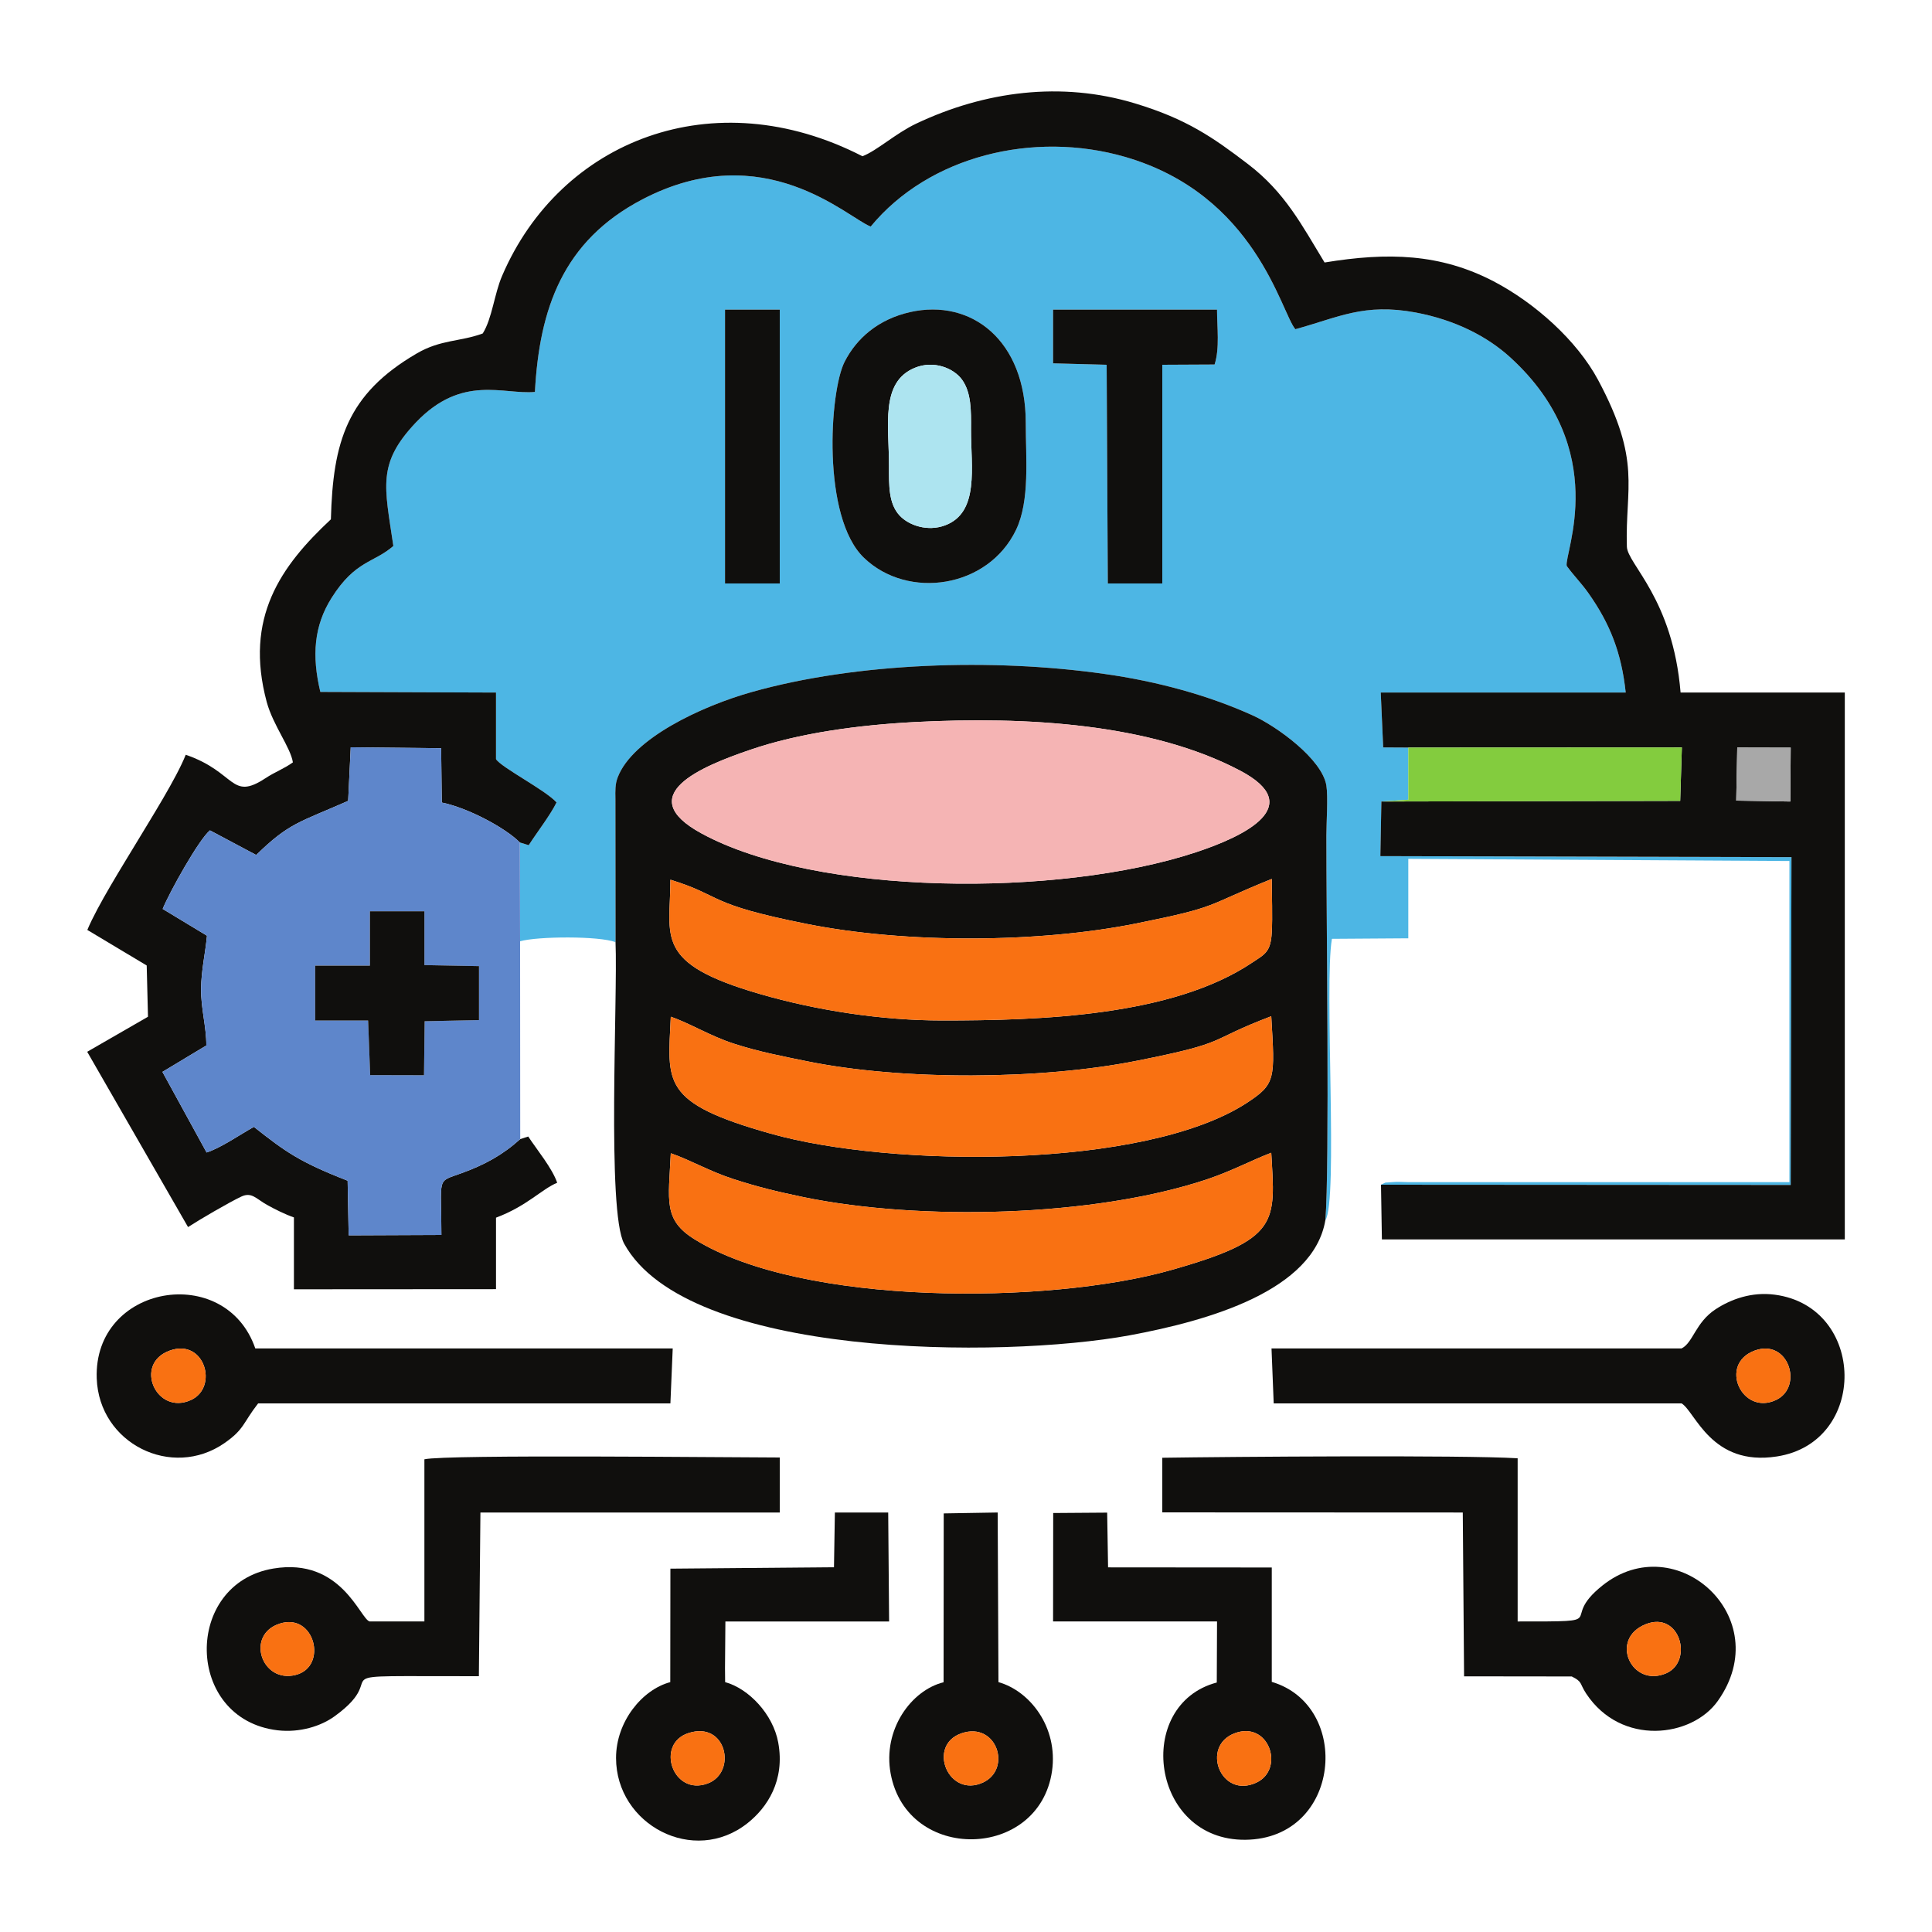 <svg xmlns="http://www.w3.org/2000/svg" xmlns:xlink="http://www.w3.org/1999/xlink" xmlns:xodm="http://www.corel.com/coreldraw/odm/2003" xml:space="preserve" width="150px" height="150px" style="shape-rendering:geometricPrecision; text-rendering:geometricPrecision; image-rendering:optimizeQuality; fill-rule:evenodd; clip-rule:evenodd" viewBox="0 0 150 150"> <defs>  <style type="text/css">       .fil3 {fill:#F5B4B4}    .fil1 {fill:#100F0D}    .fil0 {fill:#4DB6E4}    .fil2 {fill:#5E86CB}    .fil5 {fill:#83CC3E}    .fil7 {fill:#A8A8A8}    .fil6 {fill:#ADE4F0}    .fil4 {fill:#F97112}     </style> </defs> <g id="Layer_x0020_1">    <g id="_105553363816096">   <path class="fil0" d="M56.29 24.04l4.25 0 0 21.26 -4.25 0 0 -21.26zm14.37 0.19c4.77,-1.07 8.98,2.21 8.98,8.59 0,2.76 0.33,6.04 -0.75,8.31 -2.17,4.54 -8.4,5.46 -11.81,2.18 -3.29,-3.15 -2.68,-12.93 -1.5,-15.23 0.93,-1.82 2.61,-3.29 5.08,-3.85zm11.1 -0.19l12.73 0c0,1.36 0.22,2.99 -0.19,4.26l-4.06 0.02 0 16.98 -4.23 0 -0.09 -16.98 -4.16 -0.11 0 -4.17zm-41.4 41.37l0.02 7.67c1.36,-0.39 6.15,-0.42 7.41,0.07l-0.01 -11.12c-0.01,-0.64 -0.03,-1.14 0.18,-1.68 1.15,-3.01 6.51,-5.53 10.44,-6.63 8.11,-2.28 18.66,-2.63 27.32,-1.4 4.16,0.58 8.13,1.68 11.53,3.22 1.88,0.85 5.4,3.4 5.73,5.45 0.14,0.89 0,2.88 0,3.89 -0.01,5.75 0.26,25.86 -0.08,29.86 1.01,-1.45 -0.1,-18.32 0.51,-21.85l5.93 -0.04 0 -6.17 29.59 0.17 0 24.93 -29.59 0c-0.39,-0.01 -0.89,-0.04 -1.27,0 -0.75,0.08 -0.28,-0.06 -0.85,0.2l31.81 0.02 0.06 -25.45 -31.92 -0.08 0.08 -4.24 2.09 -0.14 0 -4.05 -1.95 -0.01 -0.19 -4.26 19.02 0c-0.33,-3.08 -1.21,-5.34 -2.91,-7.74 -0.56,-0.79 -1.07,-1.27 -1.67,-2.09 -0.23,-0.92 3.5,-8.99 -4.37,-16.18 -1.78,-1.63 -4.28,-2.92 -7.37,-3.5 -4.02,-0.74 -5.96,0.38 -9.33,1.3 -1.12,-1.32 -3.07,-10.44 -13.22,-13.38 -7.09,-2.05 -15.21,-0.09 -19.75,5.41 -1.81,-0.69 -8.28,-7.04 -17.73,-2.11 -6.18,3.23 -7.99,8.5 -8.34,14.95 -2.42,0.23 -5.65,-1.4 -9.24,2.37 -3.03,3.2 -2.43,4.95 -1.75,9.59 -1.53,1.33 -2.95,1.11 -4.79,4.02 -1.38,2.18 -1.55,4.5 -0.88,7.31l13.64 0.05 0 5.17c0.41,0.65 3.84,2.4 4.7,3.36 -0.48,0.98 -1.51,2.31 -2.16,3.32l-0.69 -0.21z"></path>   <path class="fil1" d="M134.88 58.04l4.15 0.01 -0.03 4.18 -4.2 -0.07 0.08 -4.12zm-94.49 30.4c-1.35,1.22 -2.78,2.01 -4.6,2.66 -1.93,0.7 -1.52,0.2 -1.52,4.78l-7.2 0.03 -0.08 -4.24c-3.75,-1.46 -4.83,-2.25 -7.28,-4.18 -1.11,0.62 -2.54,1.62 -3.67,1.99l-3.43 -6.26 3.41 -2.05c0,-1.48 -0.42,-2.85 -0.41,-4.39 0.02,-1.49 0.33,-2.75 0.46,-4.13l-3.44 -2.08c0.53,-1.31 2.82,-5.41 3.67,-6.1l3.59 1.91c2.58,-2.51 3.31,-2.51 7.14,-4.2l0.2 -4.16 7.02 0.07 0.05 4.22c2.03,0.41 4.95,1.97 6.06,3.1l0.69 0.21c0.65,-1.01 1.68,-2.34 2.16,-3.32 -0.86,-0.96 -4.29,-2.71 -4.7,-3.36l0 -5.17 -13.64 -0.05c-0.67,-2.81 -0.5,-5.13 0.88,-7.31 1.84,-2.91 3.26,-2.69 4.79,-4.02 -0.68,-4.64 -1.28,-6.39 1.75,-9.59 3.59,-3.77 6.82,-2.14 9.24,-2.37 0.35,-6.45 2.16,-11.72 8.34,-14.95 9.45,-4.93 15.92,1.42 17.73,2.11 4.54,-5.5 12.66,-7.46 19.75,-5.41 10.15,2.94 12.1,12.06 13.22,13.38 3.37,-0.92 5.31,-2.04 9.33,-1.3 3.09,0.58 5.59,1.87 7.37,3.5 7.87,7.19 4.14,15.26 4.37,16.18 0.6,0.82 1.11,1.3 1.67,2.09 1.7,2.4 2.58,4.66 2.91,7.74l-19.02 0 0.19 4.26 1.95 0.01 20.96 -0.01 0.28 0 -0.13 4.15 -23.2 0.05 -0.08 4.24 31.92 0.08 -0.06 25.45 -31.81 -0.02 0.07 4.25 35.94 0 0 -42.46 -12.75 0c-0.6,-7.3 -4.13,-9.97 -4.17,-11.33 -0.14,-4.61 1.16,-6.61 -2.24,-12.95 -1.65,-3.07 -4.9,-5.97 -8.11,-7.65 -4.14,-2.15 -8.19,-2.27 -13.12,-1.46 -1.76,-2.89 -3.07,-5.45 -5.96,-7.65 -2.7,-2.06 -4.75,-3.49 -8.75,-4.7 -5.73,-1.74 -11.68,-0.95 -17,1.57 -1.6,0.76 -3.06,2.11 -4.17,2.53 -11.57,-5.94 -23.46,-1.23 -27.97,9.27 -0.61,1.4 -0.78,3.33 -1.51,4.49 -1.76,0.65 -3.25,0.46 -5.12,1.55 -5.44,3.17 -6.51,6.88 -6.67,12.88 -3.9,3.64 -6.74,7.64 -4.98,14.19 0.5,1.82 1.85,3.52 2.03,4.68 -0.71,0.51 -1.37,0.73 -2.13,1.23 -2.72,1.79 -2.27,-0.48 -6.19,-1.82 -0.71,1.8 -2.73,5 -3.81,6.8 -1.1,1.83 -3.04,4.91 -3.83,6.8l4.61 2.76 0.1 3.98 -4.72 2.72 7.83 13.61c0.79,-0.52 3.2,-1.93 4.14,-2.37 0.8,-0.37 1.13,0.16 1.98,0.64 0.65,0.36 1.41,0.74 2.1,0.98l0 5.58 15.69 -0.01 0 -5.55c2.42,-0.91 3.55,-2.22 4.75,-2.71 -0.38,-1.12 -1.56,-2.55 -2.25,-3.59l-0.62 0.2z"></path>   <path class="fil1" d="M52.08 89.54c1.47,0.5 2.99,1.39 4.8,1.98 1.96,0.64 3.43,0.99 5.53,1.43 9.02,1.85 22.45,1.55 31.25,-1.37 2,-0.67 3.4,-1.45 5.04,-2.08 0.32,5.44 0.68,6.72 -7.82,9.12 -9.47,2.67 -28.56,2.79 -36.92,-2.38 -2.49,-1.53 -2.05,-2.99 -1.88,-6.7zm44.69 -3.89c-7.94,5.14 -27.57,5.01 -36.92,2.37 -8.6,-2.42 -8,-3.96 -7.77,-9.08 1.48,0.5 3.08,1.51 4.93,2.1 1.89,0.61 3.65,0.95 5.62,1.35 7.44,1.52 18.23,1.45 25.67,-0.04 7.3,-1.45 5.22,-1.48 10.4,-3.45 0.29,4.89 0.36,5.26 -1.93,6.75zm-44.72 -17.35c4.16,1.29 2.7,1.87 10.63,3.44 7.63,1.52 17.95,1.49 25.58,-0.05 6.51,-1.31 5.2,-1.32 10.48,-3.45 0,1.31 0.07,2.87 0,4.15 -0.08,1.54 -0.55,1.7 -1.51,2.34 -6.23,4.19 -16.54,4.5 -24.06,4.5 -4.77,0 -9.79,-0.79 -14.12,-2.04 -8.35,-2.41 -7,-4.41 -7,-8.89zm18.97 -12.24c8.67,-0.45 18.33,0.11 25.28,3.78 5.14,2.72 0.41,5.06 -3.48,6.34 -10.65,3.51 -29.45,3.38 -38.35,-1.47 -5.45,-2.96 0,-5.21 3.76,-6.49 3.84,-1.32 8.45,-1.93 12.79,-2.16zm-23.23 17.09c0.18,4.29 -0.69,20.94 0.67,23.41 4.89,8.92 29.32,8.93 39.21,7.12 6.24,-1.15 14.3,-3.49 15.23,-8.94 0.34,-4 0.07,-24.11 0.08,-29.86 0,-1.01 0.14,-3 0,-3.89 -0.33,-2.05 -3.85,-4.6 -5.73,-5.45 -3.4,-1.54 -7.37,-2.64 -11.53,-3.22 -8.66,-1.23 -19.21,-0.88 -27.32,1.4 -3.93,1.1 -9.29,3.62 -10.44,6.63 -0.21,0.54 -0.19,1.04 -0.18,1.68l0.01 11.12z"></path>   <path class="fil2" d="M28.72 70.75l4.23 0 0 4.18 4.24 0.08 0 4.19 -4.22 0.09 -0.05 4.19 -4.18 -0.01 -0.16 -4.24 -4.11 0 0 -4.26 4.25 0 0 -4.22zm11.67 17.69l-0.01 -15.36 -0.02 -7.67c-1.11,-1.13 -4.03,-2.69 -6.06,-3.1l-0.05 -4.22 -7.02 -0.07 -0.2 4.16c-3.83,1.69 -4.56,1.69 -7.14,4.2l-3.59 -1.91c-0.85,0.69 -3.14,4.79 -3.67,6.1l3.44 2.08c-0.13,1.38 -0.44,2.64 -0.46,4.13 -0.01,1.54 0.41,2.91 0.41,4.39l-3.41 2.05 3.43 6.26c1.13,-0.37 2.56,-1.37 3.67,-1.99 2.45,1.93 3.53,2.72 7.28,4.18l0.08 4.24 7.2 -0.03c0,-4.58 -0.41,-4.08 1.52,-4.78 1.82,-0.65 3.25,-1.44 4.6,-2.66z"></path>   <path class="fil3" d="M71.02 56.06c-4.34,0.23 -8.95,0.84 -12.79,2.16 -3.76,1.28 -9.21,3.53 -3.76,6.49 8.9,4.85 27.7,4.98 38.35,1.47 3.89,-1.28 8.62,-3.62 3.48,-6.34 -6.95,-3.67 -16.61,-4.23 -25.28,-3.78z"></path>   <path class="fil1" d="M21.71 126.06c2.73,-0.89 3.77,3.34 1.25,3.98 -2.66,0.68 -3.92,-3.12 -1.25,-3.98zm15.59 -8.63l23.24 0 0 -4.27c-3.65,0 -25.91,-0.25 -27.59,0.14l0 12.59 -4.25 0c-0.74,-0.18 -2.19,-4.99 -7.47,-4.11 -7.01,1.16 -6.9,11.7 0.32,12.56 1.73,0.2 3.37,-0.32 4.43,-1.09 4.85,-3.51 -2.37,-3.09 11.2,-3.11l0.12 -12.71z"></path>   <path class="fil1" d="M127.78 126.1c2.66,-1.05 3.71,2.88 1.59,3.81 -2.68,1.17 -4.48,-2.66 -1.59,-3.81zm-5.75 4.06c0.85,0.42 0.59,0.52 1.12,1.33 2.72,4.11 8.21,3.41 10.22,0.57 4.6,-6.47 -3.24,-13.53 -8.96,-8.96 -3.53,2.82 1.03,2.79 -6.58,2.79l0 -12.67c-4.32,-0.26 -22.25,-0.12 -27.59,-0.04l0 4.24 23.33 0.01 0.1 12.72 8.36 0.01z"></path>   <path class="fil4" d="M73.17 79.23c7.52,0 17.83,-0.31 24.06,-4.5 0.96,-0.64 1.43,-0.8 1.51,-2.34 0.07,-1.28 0,-2.84 0,-4.15 -5.28,2.13 -3.97,2.14 -10.48,3.45 -7.63,1.54 -17.95,1.57 -25.58,0.05 -7.93,-1.57 -6.47,-2.15 -10.63,-3.44 0,4.48 -1.35,6.48 7,8.89 4.33,1.25 9.35,2.04 14.12,2.04z"></path>   <path class="fil4" d="M53.96 96.24c8.36,5.17 27.45,5.05 36.92,2.38 8.5,-2.4 8.14,-3.68 7.82,-9.12 -1.64,0.63 -3.04,1.41 -5.04,2.08 -8.8,2.92 -22.23,3.22 -31.25,1.37 -2.1,-0.44 -3.57,-0.79 -5.53,-1.43 -1.81,-0.59 -3.33,-1.48 -4.8,-1.98 -0.17,3.71 -0.61,5.17 1.88,6.7z"></path>   <path class="fil4" d="M98.7 78.9c-5.18,1.97 -3.1,2 -10.4,3.45 -7.44,1.49 -18.23,1.56 -25.67,0.04 -1.97,-0.4 -3.73,-0.74 -5.62,-1.35 -1.85,-0.59 -3.45,-1.6 -4.93,-2.1 -0.23,5.12 -0.83,6.66 7.77,9.08 9.35,2.64 28.98,2.77 36.92,-2.37 2.29,-1.49 2.22,-1.86 1.93,-6.75z"></path>   <path class="fil1" d="M13.18 104.86c2.71,-0.98 3.8,2.84 1.66,3.83 -2.7,1.25 -4.51,-2.81 -1.66,-3.83zm6.64 -0.17c-2.31,-6.7 -12.57,-4.97 -12.31,2.33 0.18,5.06 5.83,7.86 9.92,5.02 1.55,-1.08 1.42,-1.55 2.61,-3.08l32.01 0 0.18 -4.27 -32.41 0z"></path>   <path class="fil1" d="M136.23 104.86c2.63,-0.97 3.81,2.81 1.67,3.83 -2.65,1.26 -4.51,-2.78 -1.67,-3.83zm-5.67 4.1c1.07,0.65 2.3,4.91 7.39,4.12 7.12,-1.09 6.95,-11.62 -0.15,-12.56 -1.8,-0.24 -3.41,0.35 -4.6,1.13 -1.57,1.03 -1.74,2.59 -2.64,3.04l-31.84 0 0.17 4.27 31.67 0z"></path>   <path class="fil1" d="M95.86 134.57c2.68,-1 3.91,2.79 1.69,3.83 -2.78,1.3 -4.35,-2.83 -1.69,-3.83zm-14.1 -8.68l12.73 0 -0.02 4.74c-6.46,1.71 -5.13,12.29 2.23,12.21 7.44,-0.09 8.29,-10.41 2.04,-12.26l0 -8.88 -12.71 -0.01 -0.07 -4.25 -4.19 0.03 -0.01 8.42z"></path>   <path class="fil1" d="M53.44 134.56c2.98,-0.98 3.8,3.06 1.5,3.91 -2.71,1 -4.07,-3.07 -1.5,-3.91zm2.88 -8.67l12.71 0 -0.07 -8.46 -4.14 0 -0.07 4.25 -12.7 0.11 -0.01 8.81c-2.18,0.58 -4.21,3.06 -4.21,5.89 0,5.17 6.03,8.39 10.22,5.05 1.5,-1.19 2.92,-3.29 2.37,-6.26 -0.4,-2.18 -2.28,-4.18 -4.12,-4.68l-0.01 -1.09 0.03 -3.62z"></path>   <path class="fil1" d="M71.02 28.56c1.47,-0.61 3.03,0.02 3.68,0.93 0.71,1 0.7,2.37 0.69,3.85 -0.01,2.93 0.67,6.45 -2.02,7.45 -1.34,0.5 -2.8,0.01 -3.52,-0.76 -0.87,-0.93 -0.83,-2.36 -0.83,-3.84 0.01,-3.11 -0.7,-6.52 2,-7.63zm-0.36 -4.33c-2.47,0.56 -4.15,2.03 -5.08,3.85 -1.18,2.3 -1.79,12.08 1.5,15.23 3.41,3.28 9.64,2.36 11.81,-2.18 1.08,-2.27 0.75,-5.55 0.75,-8.31 0,-6.38 -4.21,-9.66 -8.98,-8.59z"></path>   <path class="fil1" d="M74.66 134.57c2.72,-0.92 3.92,2.76 1.67,3.82 -2.71,1.26 -4.39,-2.9 -1.67,-3.82zm-1.4 -3.96c-2.52,0.62 -4.74,3.69 -4.11,7.09 1.28,6.94 11.53,6.73 12.53,-0.2 0.48,-3.38 -1.7,-6.21 -4.16,-6.9l-0.06 -13.17 -4.19 0.07 -0.01 13.11z"></path>   <path class="fil1" d="M81.76 28.21l4.16 0.11 0.09 16.98 4.23 0 0 -16.98 4.06 -0.02c0.41,-1.27 0.19,-2.9 0.19,-4.26l-12.73 0 0 4.17z"></path>   <polygon class="fil1" points="28.72,74.97 24.47,74.97 24.47,79.23 28.58,79.23 28.74,83.47 32.92,83.48 32.97,79.29 37.19,79.2 37.19,75.01 32.95,74.93 32.95,70.75 28.72,70.75 "></polygon>   <polygon class="fil1" points="56.29,45.3 60.54,45.3 60.54,24.04 56.29,24.04 "></polygon>   <polygon class="fil5" points="107.25,62.23 130.45,62.18 130.58,58.03 130.3,58.03 109.34,58.04 109.34,62.09 "></polygon>   <path class="fil6" d="M71.02 28.56c-2.7,1.11 -1.99,4.52 -2,7.63 0,1.48 -0.04,2.91 0.83,3.84 0.72,0.77 2.18,1.26 3.52,0.76 2.69,-1 2.01,-4.52 2.02,-7.45 0.01,-1.48 0.02,-2.85 -0.69,-3.85 -0.65,-0.91 -2.21,-1.54 -3.68,-0.93z"></path>   <polygon class="fil7" points="134.8,62.16 139,62.23 139.03,58.05 134.88,58.04 "></polygon>   <path class="fil4" d="M95.86 134.57c-2.66,1 -1.09,5.13 1.69,3.83 2.22,-1.04 0.99,-4.83 -1.69,-3.83z"></path>   <path class="fil4" d="M13.18 104.86c-2.85,1.02 -1.04,5.08 1.66,3.83 2.14,-0.99 1.05,-4.81 -1.66,-3.83z"></path>   <path class="fil4" d="M53.44 134.56c-2.57,0.84 -1.21,4.91 1.5,3.91 2.3,-0.85 1.48,-4.89 -1.5,-3.91z"></path>   <path class="fil4" d="M74.66 134.57c-2.72,0.92 -1.04,5.08 1.67,3.82 2.25,-1.06 1.05,-4.74 -1.67,-3.82z"></path>   <path class="fil4" d="M136.23 104.86c-2.84,1.05 -0.98,5.09 1.67,3.83 2.14,-1.02 0.96,-4.8 -1.67,-3.83z"></path>   <path class="fil4" d="M127.78 126.1c-2.89,1.15 -1.09,4.98 1.59,3.81 2.12,-0.93 1.07,-4.86 -1.59,-3.81z"></path>   <path class="fil4" d="M21.71 126.06c-2.67,0.86 -1.41,4.66 1.25,3.98 2.52,-0.64 1.48,-4.87 -1.25,-3.98z"></path>  </g> </g></svg>